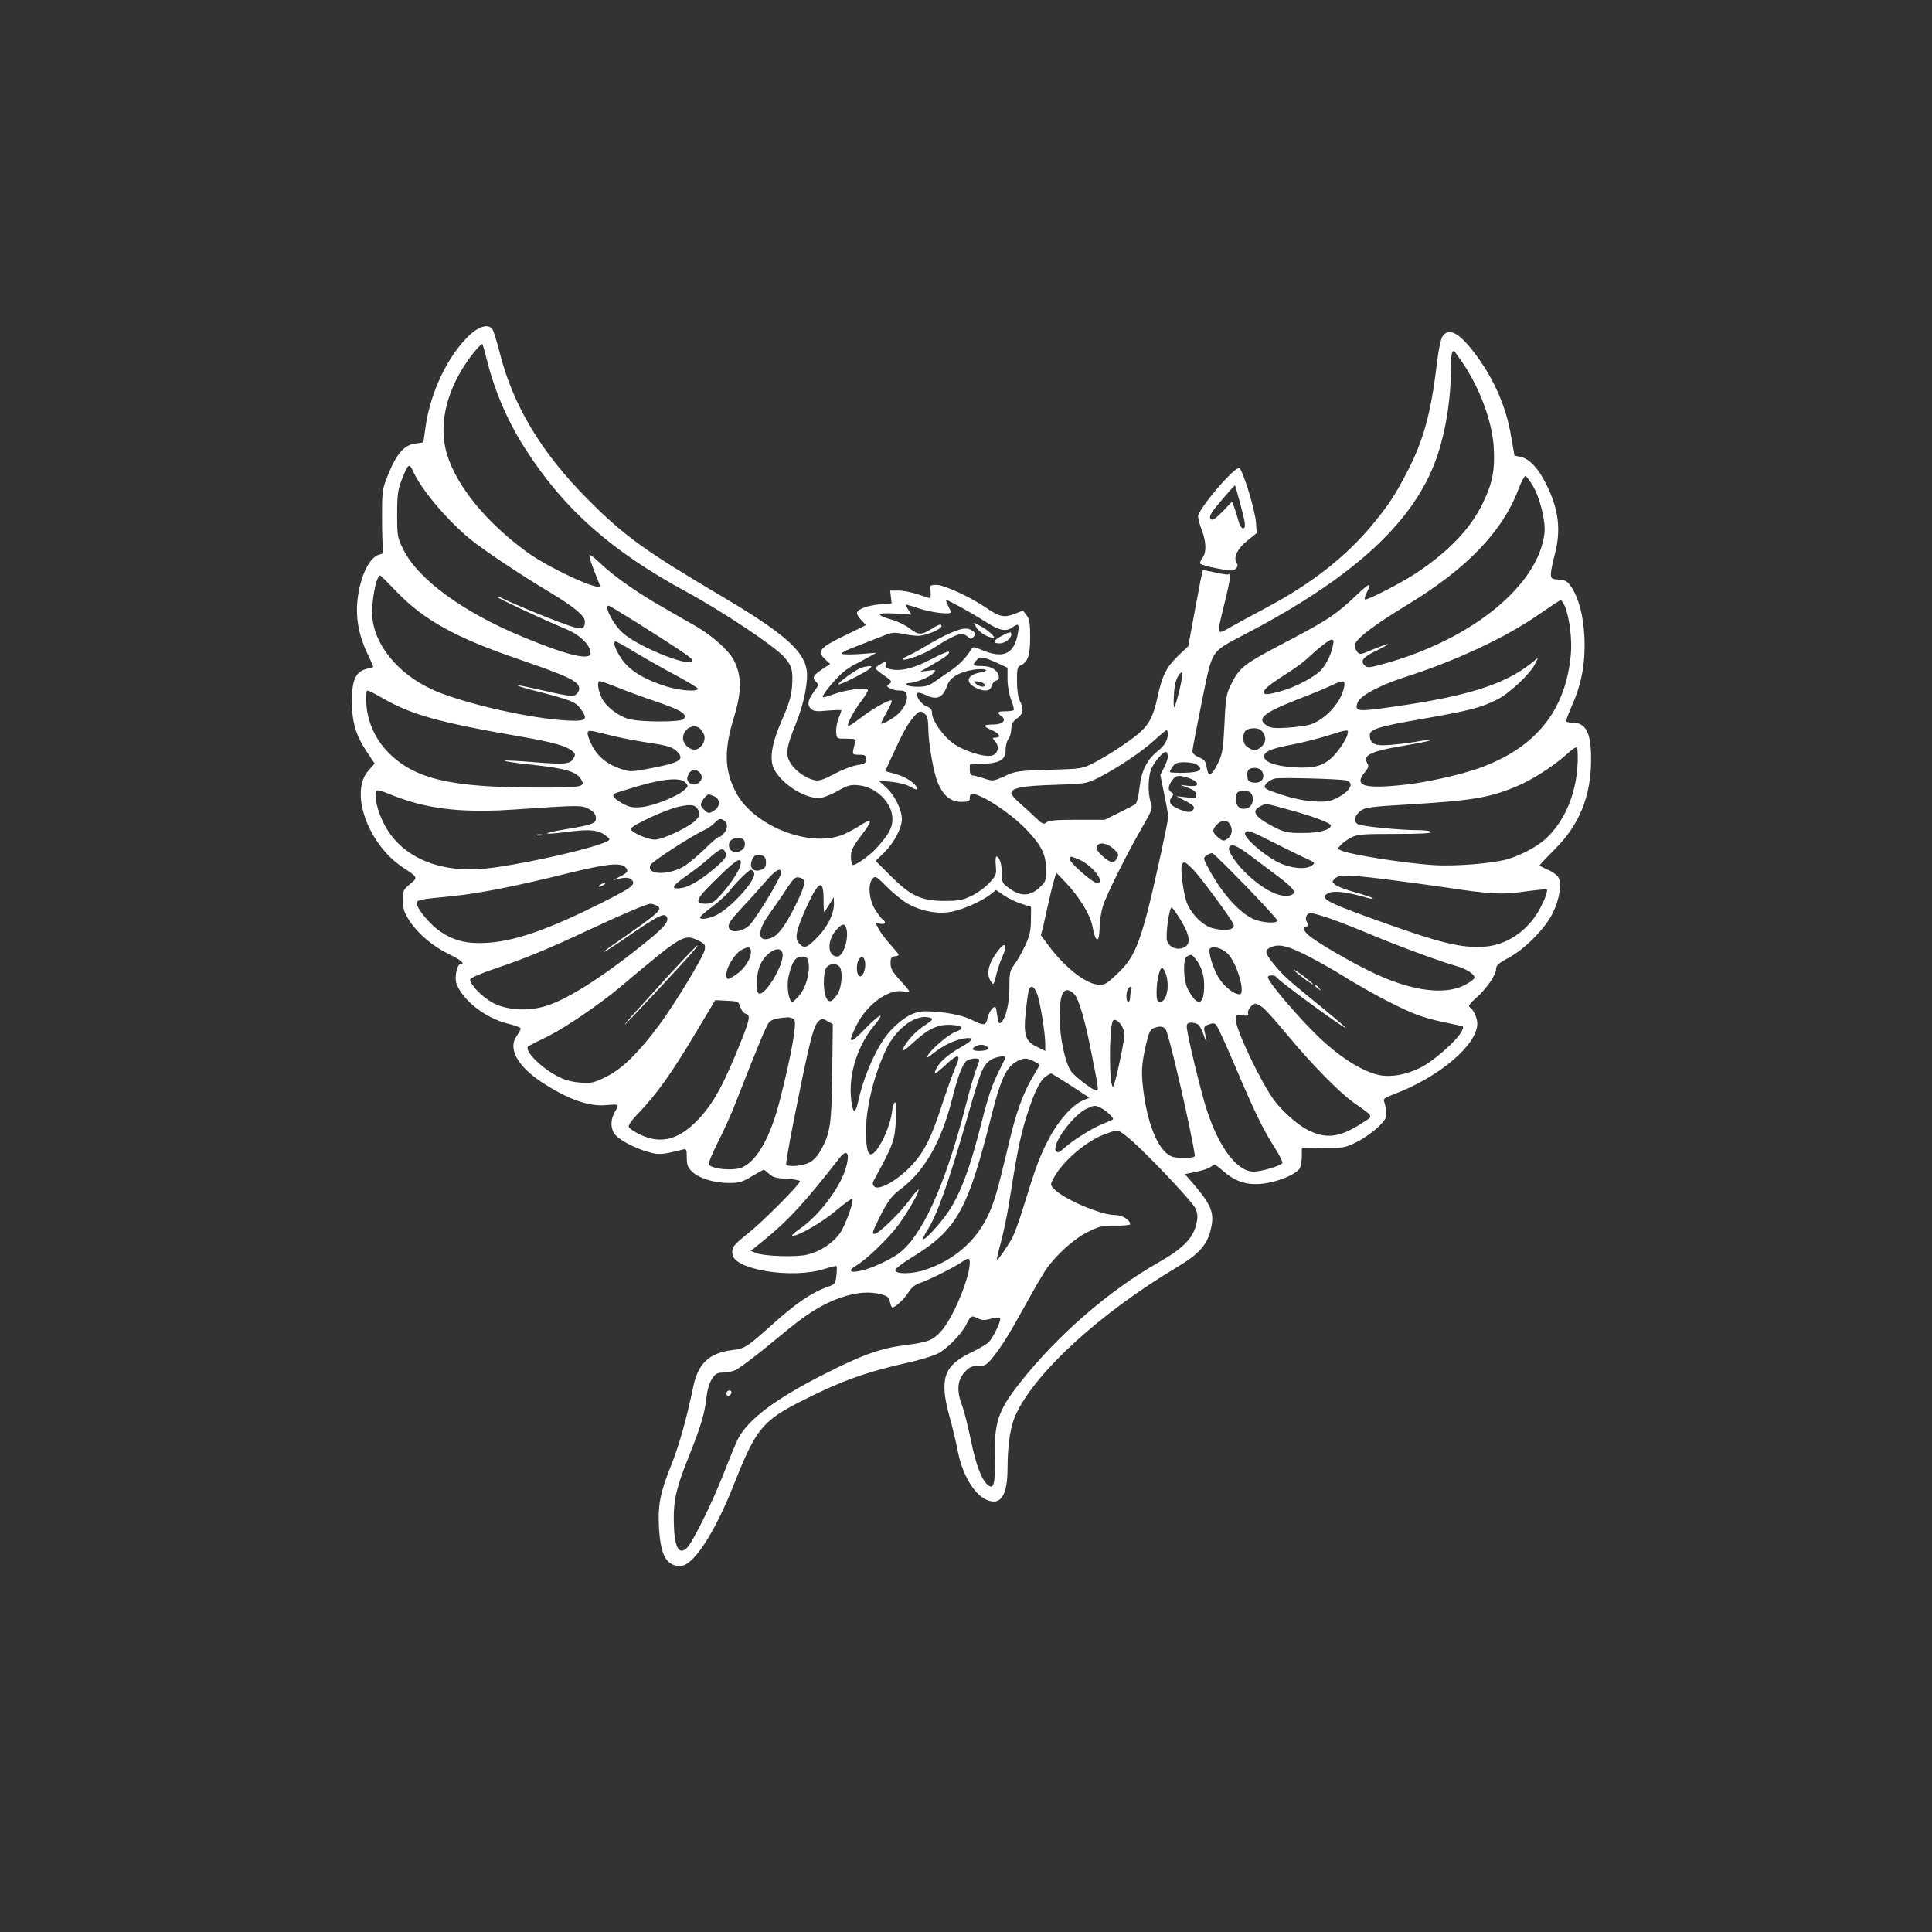 <?xml version="1.0" standalone="no"?>
<!DOCTYPE svg PUBLIC "-//W3C//DTD SVG 20010904//EN"
 "http://www.w3.org/TR/2001/REC-SVG-20010904/DTD/svg10.dtd">
<svg version="1.0" xmlns="http://www.w3.org/2000/svg"
 width="5em" height="5em" viewBox="0 0 1024 1024"
 preserveAspectRatio="xMidYMid meet">

<rect x="0" y="0" width="1024" height="1024" fill="#333333" stroke="none"/>

<g transform="translate(0,1024) scale(0.1,-0.1)"
fill="#ffff" stroke="none">
<path d="M2493 8468 c-116 -107 -210 -301 -237 -487 l-12 -86 -44 -6 c-58 -8
-99 -55 -142 -163 -32 -78 -33 -86 -33 -226 0 -80 2 -156 5 -170 4 -19 0 -25
-15 -28 -52 -10 -100 -100 -118 -224 -14 -101 1 -196 48 -297 20 -41 34 -75
33 -76 -2 -1 -19 -6 -38 -11 -55 -15 -75 -60 -75 -169 0 -112 21 -182 78 -268
l43 -64 -32 -36 c-103 -112 -6 -389 179 -513 84 -56 83 -54 40 -90 -36 -30
-38 -35 -37 -87 0 -46 6 -64 36 -110 46 -69 124 -134 211 -176 59 -28 85 -51
58 -51 -19 0 -33 -69 -22 -102 31 -88 153 -184 271 -213 38 -9 70 -21 70 -26
0 -6 -10 -23 -21 -39 -48 -65 2 -159 128 -243 143 -94 255 -134 349 -124 29 3
55 3 57 0 3 -3 -3 -19 -14 -36 -24 -41 -24 -88 0 -119 25 -31 101 -72 175 -93
59 -17 73 -16 184 12 20 5 22 2 22 -42 0 -38 5 -52 28 -75 36 -35 117 -60 197
-60 52 0 70 5 119 35 32 19 61 35 64 35 3 0 16 -10 29 -22 19 -18 39 -23 93
-26 39 -2 70 -8 70 -13 0 -16 -193 -210 -269 -271 -86 -69 -93 -78 -89 -116 9
-83 321 -132 490 -77 32 10 60 17 62 14 2 -2 2 -24 -1 -50 -5 -43 -7 -46 -52
-62 -78 -27 -166 -88 -282 -192 -140 -126 -151 -133 -219 -141 -119 -14 -180
-71 -205 -191 -37 -178 -77 -319 -120 -425 -57 -143 -69 -207 -62 -330 9 -144
40 -198 113 -198 69 0 183 175 289 445 113 285 148 327 371 438 193 98 333
147 539 193 66 14 141 37 166 50 47 23 125 103 150 153 24 48 27 50 59 35 23
-12 37 -13 70 -4 22 6 45 8 50 5 10 -6 -31 -97 -58 -127 -8 -10 -52 -36 -98
-58 -143 -69 -166 -140 -111 -340 15 -52 34 -133 43 -179 23 -122 83 -226 148
-258 78 -37 116 16 116 165 1 137 16 230 50 297 111 224 445 527 844 766 124
74 166 122 185 210 18 82 1 123 -96 237 l-43 49 58 12 c32 6 68 18 80 27 21
15 25 13 69 -26 66 -57 134 -76 225 -61 78 13 162 51 178 80 5 11 10 40 10 64
l0 45 113 -2 c107 -1 115 0 178 31 36 18 87 54 113 79 43 43 47 52 43 83 -2
20 -7 43 -11 53 -6 13 4 20 48 37 242 90 446 263 446 376 0 31 -24 81 -42 88
-8 4 7 23 40 52 56 51 102 119 102 153 0 15 16 29 63 54 89 47 199 158 239
243 35 75 46 150 28 184 -6 12 -31 31 -56 41 -24 11 -44 21 -44 23 0 2 37 42
83 88 129 130 189 279 190 469 1 146 -26 200 -100 200 -18 0 -33 4 -33 8 0 5
15 44 34 88 50 114 69 222 64 352 -5 116 -30 213 -71 273 -19 28 -30 35 -65
37 -38 3 -42 6 -42 30 0 15 9 60 20 101 35 132 22 242 -46 377 -41 83 -89 133
-135 143 l-32 6 -18 103 c-26 158 -93 309 -195 443 -82 107 -137 135 -169 85
-9 -14 -22 -75 -30 -148 -31 -262 -72 -408 -161 -577 -65 -124 -97 -171 -181
-273 -140 -169 -323 -312 -558 -437 -77 -41 -166 -89 -197 -107 -71 -41 -70
-44 -28 128 31 126 36 163 22 154 -5 -3 -37 2 -72 10 -34 8 -64 13 -65 12 -2
-2 -20 -93 -40 -203 l-37 -200 -54 -51 c-61 -59 -85 -105 -109 -219 -21 -96
-42 -139 -87 -181 -44 -42 -168 -124 -248 -166 -65 -33 -66 -33 -240 -38 -165
-5 -179 -7 -236 -34 -60 -27 -62 -27 -108 -12 -26 9 -53 16 -61 16 -10 0 -15
10 -15 29 l0 29 74 4 c89 4 116 22 116 77 0 20 7 45 15 55 8 11 15 35 15 53 0
24 7 38 30 55 34 24 38 51 15 94 -9 18 -15 57 -15 104 0 68 2 76 22 85 36 16
48 53 48 150 0 72 -4 95 -19 114 l-19 25 -46 -18 c-54 -21 -80 -15 -148 32
-81 56 -224 122 -263 122 -37 0 -37 -1 -33 -35 2 -19 1 -35 -2 -35 -4 0 -33 9
-65 20 -32 11 -78 20 -103 20 l-44 0 4 -34 4 -34 -64 -5 c-66 -7 -113 -24
-120 -44 -2 -7 8 -24 23 -39 14 -14 25 -27 23 -28 -2 -1 -54 -27 -116 -57
-127 -61 -144 -82 -98 -124 l26 -24 -42 -28 c-49 -33 -55 -45 -33 -67 15 -14
14 -18 -8 -48 -35 -47 -41 -73 -20 -93 14 -15 29 -17 90 -11 40 3 73 4 73 1 0
-2 -7 -22 -16 -44 -8 -21 -14 -54 -12 -73 3 -33 3 -33 56 -33 42 0 51 -3 46
-15 -3 -8 -8 -27 -11 -42 -5 -26 -3 -28 31 -28 31 0 36 -3 36 -24 0 -21 -6
-25 -45 -31 -25 -3 -80 -24 -121 -46 -61 -32 -82 -39 -107 -34 -47 10 -101 49
-127 90 -28 46 -24 81 30 214 42 104 65 222 55 283 -17 102 -129 198 -450 388
-408 241 -517 320 -710 514 -246 247 -396 497 -466 775 -16 63 -34 120 -40
128 -22 26 -67 15 -116 -29z m91 -149 c42 -163 110 -319 204 -464 203 -315
450 -534 847 -750 192 -104 466 -287 519 -345 43 -48 50 -72 44 -158 -4 -52
-16 -93 -53 -177 -55 -125 -69 -210 -42 -262 41 -78 157 -153 238 -153 17 0
60 16 96 36 56 32 71 36 113 32 95 -9 180 -94 180 -179 0 -47 -18 -80 -86
-156 -37 -40 -114 -94 -125 -87 -5 3 -9 23 -9 44 0 31 10 52 50 105 70 92 68
105 -9 55 -26 -16 -62 -35 -81 -43 -179 -74 -481 47 -572 228 -59 117 -61 219
-8 393 42 138 42 219 0 302 -25 50 -113 129 -195 177 -38 22 -124 71 -190 109
-134 77 -257 164 -327 232 -26 25 -50 43 -53 40 -4 -3 7 -41 24 -83 17 -42 31
-78 31 -81 0 -30 -280 100 -390 182 -213 156 -368 346 -420 513 -46 148 -10
324 101 488 35 52 81 105 86 99 2 -2 14 -45 27 -97z m5167 0 c93 -137 158
-314 166 -449 7 -120 -6 -190 -56 -293 -63 -134 -180 -258 -351 -372 -79 -53
-268 -150 -276 -142 -3 3 2 19 10 36 30 58 16 54 -56 -15 -103 -98 -152 -131
-344 -232 -255 -133 -272 -146 -320 -241 -24 -49 -28 -69 -34 -208 -7 -137
-11 -159 -34 -207 -34 -70 -52 -77 -60 -25 -5 34 -12 43 -41 55 -22 9 -35 21
-35 33 0 10 23 128 50 262 59 287 41 258 241 364 549 288 862 571 989 890 56
141 89 328 90 501 0 79 4 104 16 104 2 0 22 -28 45 -61z m-5562 -576 c45 -100
182 -261 305 -362 74 -60 260 -184 428 -285 121 -73 178 -120 178 -150 0 -45
-17 -47 -114 -11 -98 35 -286 114 -324 134 -13 7 -26 11 -28 8 -4 -4 238 -118
370 -173 71 -30 126 -84 126 -126 0 -40 -119 -13 -351 83 -320 131 -562 307
-641 466 -32 65 -33 72 -33 188 0 101 4 129 23 179 35 89 41 94 61 49z m5933
-74 c39 -62 71 -191 64 -254 -31 -274 -378 -560 -839 -690 -89 -25 -100 -26
-114 -12 -25 24 -9 45 62 78 36 18 64 33 62 35 -2 2 -36 -10 -77 -27 -70 -30
-74 -30 -87 -13 -7 10 -13 24 -13 32 0 31 94 104 280 217 313 190 504 388 588
612 15 40 32 71 37 70 6 -2 22 -23 37 -48z m-6020 -565 c144 -150 312 -243
644 -357 270 -93 324 -119 324 -157 0 -10 -7 -23 -16 -30 -16 -14 -41 -11
-218 30 -49 11 -90 19 -92 17 -3 -2 35 -14 83 -26 198 -51 221 -60 248 -95 40
-53 34 -66 -29 -66 -168 0 -516 72 -714 148 -197 76 -339 232 -358 393 -9 76
19 229 41 229 3 0 42 -39 87 -86z m2997 -86 c42 -23 103 -59 135 -80 63 -40
100 -47 132 -23 31 23 37 18 30 -26 -18 -113 -74 -142 -185 -97 -52 22 -54 22
-65 4 -24 -41 -63 -81 -111 -113 -27 -19 -65 -45 -84 -58 -26 -19 -47 -25 -87
-25 -29 0 -56 5 -59 10 -3 6 2 10 13 10 33 0 109 31 128 51 18 20 17 20 -27
14 l-44 -6 68 39 c73 42 94 58 85 68 -3 3 -47 -16 -96 -42 -92 -48 -162 -64
-217 -50 -20 5 -25 11 -20 26 6 19 5 19 -24 2 -17 -9 -31 -20 -31 -24 0 -4 21
-21 46 -38 41 -29 44 -33 28 -45 -17 -12 -16 -13 4 -24 11 -6 34 -11 51 -11
24 0 32 -5 37 -24 7 -28 -14 -72 -48 -102 -27 -25 -88 -58 -88 -48 0 4 14 32
31 62 17 30 28 56 25 59 -8 9 -106 -46 -167 -94 -33 -25 -61 -44 -64 -41 -8 7
31 82 70 132 19 25 35 51 35 58 0 17 -116 3 -180 -21 -30 -11 -56 -19 -58 -16
-10 9 80 115 122 144 25 17 46 31 49 31 2 0 28 13 58 30 l54 30 -92 -7 c-53
-3 -93 -2 -93 3 0 5 35 22 78 38 42 16 103 40 136 53 51 21 64 23 108 14 27
-6 65 -11 85 -11 38 0 123 35 123 51 0 14 -12 11 -55 -16 -52 -32 -68 -31
-113 4 -20 16 -63 37 -94 46 -91 26 -85 39 16 33 l87 -6 -16 25 c-9 14 -15 26
-13 28 2 1 35 -8 73 -21 63 -21 165 -33 165 -19 0 4 -7 19 -15 35 -9 17 -13
30 -9 30 4 0 41 -19 83 -42z m3195 9 c24 -58 39 -176 32 -253 -27 -302 -187
-499 -491 -607 -101 -35 -275 -74 -387 -86 -219 -24 -275 -7 -214 66 17 20 22
34 15 44 -29 45 11 66 182 95 78 13 145 26 148 30 3 3 -10 3 -29 0 -83 -15
-178 -26 -222 -26 -48 0 -68 16 -68 54 0 31 49 46 275 85 257 45 313 60 400
103 65 33 172 133 200 187 l17 35 -38 -31 c-141 -111 -341 -174 -723 -228
-199 -29 -213 -27 -195 22 12 35 115 90 247 133 270 86 538 211 711 332 61 42
114 77 118 77 4 1 14 -14 22 -32z m-4923 -84 c231 -146 292 -187 297 -200 16
-52 -280 64 -368 143 -50 45 -101 144 -74 144 3 0 68 -39 145 -87z m3694 -124
c-11 -50 -32 -94 -61 -128 -32 -38 -141 -95 -221 -116 -71 -19 -83 -19 -83 -1
0 15 28 37 135 106 33 21 71 49 85 62 63 59 125 108 138 108 10 0 12 -8 7 -31z
m-3696 -38 c53 -32 148 -86 211 -119 63 -34 116 -66 118 -71 6 -19 -92 -12
-164 10 -103 32 -177 73 -221 123 -40 46 -71 116 -50 116 5 0 53 -26 106 -59z
m1919 -56 l52 -24 0 -60 c0 -36 8 -80 19 -110 11 -27 17 -52 14 -55 -4 -3 -24
-6 -45 -6 -41 0 -47 -6 -21 -25 30 -22 9 -45 -42 -45 -25 0 -45 -3 -45 -7 0
-5 19 -16 41 -25 39 -17 46 -38 12 -38 -14 0 -14 -2 1 -19 24 -27 17 -64 -15
-75 -37 -13 -156 25 -211 67 -53 40 -108 120 -108 156 0 20 -7 29 -30 38 -29
11 -60 57 -46 70 3 4 22 -1 41 -10 62 -30 92 -16 116 51 14 41 63 70 136 82
61 10 99 -3 40 -14 -72 -13 -84 -51 -26 -81 44 -23 78 -19 85 9 3 13 14 26 24
29 13 3 17 11 13 26 -8 32 -42 51 -90 51 -47 0 -51 5 -26 32 18 20 30 19 111
-17z m963 -144 c-11 -46 -23 -86 -27 -90 -3 -3 -5 26 -2 65 2 47 10 80 22 100
28 41 29 20 7 -75z m-2984 18 c43 -18 138 -53 212 -78 135 -46 168 -68 143
-93 -17 -16 -228 -16 -288 1 -57 15 -120 64 -144 110 -21 42 -27 91 -11 91 5
0 45 -14 88 -31z m1951 14 c5 -18 -20 -16 -44 2 -18 15 -18 15 10 13 16 -2 31
-9 34 -15z m1906 -15 c-14 -79 -101 -174 -182 -199 -20 -6 -74 -13 -119 -16
-66 -4 -88 -2 -108 11 -56 36 -22 66 155 136 71 27 153 61 182 75 71 33 79 32
72 -7z m-5102 -55 c156 -91 303 -132 743 -208 165 -29 234 -48 266 -74 18 -14
20 -21 10 -38 -17 -33 -42 -36 -207 -23 -85 7 -157 11 -160 8 -2 -3 66 -13
153 -22 168 -19 226 -35 251 -74 29 -44 11 -47 -246 -46 -445 1 -635 46 -772
184 -68 67 -112 162 -118 255 -3 50 -1 75 6 75 6 0 39 -17 74 -37z m2882 -89
c11 -10 16 -34 16 -67 0 -83 28 -243 51 -297 30 -69 68 -100 125 -100 36 0 44
3 44 18 0 30 9 32 57 11 70 -30 188 -116 248 -181 77 -83 99 -128 99 -206 1
-61 -1 -65 -36 -98 -50 -45 -98 -46 -156 -4 -40 28 -42 33 -42 81 0 49 -13 89
-29 89 -4 0 -6 -22 -3 -49 4 -45 2 -51 -33 -89 -20 -23 -62 -54 -93 -69 -49
-24 -69 -28 -147 -28 -122 0 -178 26 -285 133 l-79 79 45 44 c53 52 94 130 94
178 0 51 -40 130 -86 170 l-38 34 69 -7 c41 -4 82 -15 102 -27 19 -12 33 -16
33 -9 0 23 -56 62 -111 77 l-57 16 23 51 c68 148 88 185 117 223 36 46 49 51
72 27z m-1198 -72 c6 -4 16 -17 23 -30 15 -28 -3 -71 -36 -83 -30 -11 -73 24
-73 58 0 47 50 79 86 55z m2990 -27 c19 -29 11 -60 -21 -81 -19 -13 -28 -13
-47 -3 -30 15 -38 28 -38 60 0 34 17 49 57 49 24 0 37 -7 49 -25z m-3446 -16
c42 -10 121 -25 177 -34 117 -17 141 -25 167 -54 35 -39 3 -56 -166 -87 -80
-15 -90 -15 -136 0 -76 26 -126 67 -157 130 -15 30 -24 60 -20 66 7 11 12 10
135 -21z m2940 9 c-1 -31 -19 -62 -53 -88 -57 -45 -87 -104 -97 -192 -5 -45
-15 -86 -22 -90 -7 -5 -47 -26 -88 -46 l-75 -37 -146 0 c-110 0 -150 -3 -163
-14 -14 -12 -21 -9 -59 27 -23 22 -61 57 -84 77 -24 21 -43 43 -43 50 0 28 55
40 225 45 166 5 172 6 235 37 95 47 237 142 300 201 30 28 58 51 63 52 4 0 7
-10 7 -22z m952 0 c-7 -32 -56 -101 -91 -131 -47 -39 -94 -50 -190 -44 -101 6
-161 28 -161 58 0 26 39 42 150 63 47 9 128 29 180 45 117 37 120 37 112 9z
m1219 -80 c11 -186 -49 -358 -162 -468 -46 -44 -134 -92 -209 -114 -82 -23
-281 -39 -395 -31 -151 10 -431 54 -484 76 -23 10 -23 10 -5 30 11 12 36 30
56 40 33 17 61 19 233 19 128 0 194 3 190 10 -3 6 -34 10 -68 10 -96 0 -298
20 -319 31 -26 14 -19 47 14 72 23 17 55 22 250 33 343 21 429 35 576 96 81
34 190 103 262 167 48 43 60 48 61 29z m-2171 -38 c0 -11 -9 -37 -20 -58 l-20
-39 21 -104 c12 -57 21 -111 21 -120 0 -8 -17 -91 -37 -185 -103 -472 -132
-552 -237 -649 -58 -54 -64 -57 -103 -53 -67 8 -174 94 -258 207 l-40 54 13
51 c6 28 18 80 26 116 8 36 20 88 28 115 l14 50 50 -52 c73 -77 130 -170 142
-232 17 -91 37 -95 38 -6 0 31 8 81 18 113 19 61 128 280 213 426 48 84 51 92
40 123 -17 52 -14 145 6 184 22 43 65 90 77 83 4 -3 8 -14 8 -24z m154 -43
c37 -27 14 -41 -67 -43 -42 -1 -77 1 -77 5 0 3 7 17 16 29 12 17 25 22 63 22
26 0 55 -6 65 -13z m346 -37 c17 -33 -4 -62 -43 -58 -25 2 -33 8 -35 26 -6 37
5 52 37 52 20 0 34 -7 41 -20z m-2976 -12 c23 -38 -36 -77 -64 -43 -10 12 -10
21 -1 41 13 29 47 30 65 2z m2614 -34 c32 -21 18 -35 -31 -29 l-42 5 43 -16
c30 -11 42 -21 42 -36 0 -19 -4 -20 -52 -14 l-53 6 48 -25 c50 -27 55 -36 34
-53 -10 -9 -26 -7 -63 7 -51 20 -65 41 -43 67 11 13 10 18 -4 26 -20 11 -15
38 12 70 12 15 24 18 51 13 19 -4 45 -13 58 -21z m805 0 c55 -12 16 -70 -71
-104 -46 -18 -159 -8 -257 24 -108 35 -114 39 -91 65 10 11 30 22 45 25 33 6
337 -2 374 -10z m-3500 -12 c16 -17 16 -20 -6 -39 -37 -35 -167 -86 -229 -91
-49 -4 -64 0 -103 22 -45 27 -54 39 -35 51 5 3 63 21 127 40 137 39 221 45
246 17z m-1416 -112 c142 -36 299 -45 504 -31 351 24 360 24 399 4 24 -13 36
-26 38 -44 4 -33 -14 -40 -164 -65 -123 -20 -125 -31 -2 -15 119 16 168 14
206 -9 17 -11 32 -24 32 -29 0 -31 -518 -148 -695 -158 -235 -12 -419 77 -502
245 -32 63 -50 139 -40 166 5 12 19 9 76 -15 39 -16 105 -38 148 -49z m4411
58 c21 -21 15 -67 -12 -79 -37 -17 -66 3 -66 46 0 18 6 36 13 38 22 10 53 7
65 -5z m-2844 -18 c33 -12 35 -53 4 -74 -29 -20 -34 -20 -58 4 -17 17 -19 24
-9 43 10 18 27 36 36 37 1 0 13 -4 27 -10z m-82 -76 c10 -20 7 -28 -13 -50
-35 -37 -175 -104 -218 -104 -38 0 -123 37 -128 56 -5 15 190 106 257 119 67
14 88 10 102 -21z m3123 6 c130 -35 230 -72 229 -86 -3 -23 -62 -39 -149 -39
-82 0 -96 3 -155 33 -102 53 -121 84 -67 110 29 14 18 16 142 -18z m-2989 -58
c22 -15 23 -41 2 -67 -11 -14 -23 -24 -26 -20 -3 3 -40 -28 -81 -69 -42 -40
-94 -83 -117 -94 -89 -45 -193 -35 -165 15 10 19 222 156 287 185 16 7 38 23
51 36 24 24 32 26 49 14z m2684 -23 c16 -28 9 -59 -16 -76 -18 -12 -24 -11
-47 8 -32 25 -34 42 -7 69 26 26 56 26 70 -1z m255 -107 c66 -33 137 -68 159
-77 35 -17 37 -19 20 -32 -32 -24 -115 -16 -180 17 -80 40 -189 137 -174 156
14 16 21 14 175 -64z m-2827 7 c5 -43 -67 -63 -82 -23 -11 29 13 55 47 52 26
-2 33 -8 35 -29z m1953 -27 c28 -25 30 -31 20 -50 -16 -30 -35 -28 -78 11 -25
23 -34 39 -30 50 10 26 53 20 88 -11z m729 -39 c41 -31 110 -83 153 -115 80
-61 93 -84 53 -94 -53 -13 -140 30 -229 115 -52 49 -100 119 -93 137 10 26 40
15 116 -43z m-2784 15 c5 -18 -2 -30 -42 -66 -83 -73 -149 -113 -194 -119 -59
-8 -50 10 31 67 36 25 90 66 119 93 61 53 75 57 86 25z m2757 -174 c92 -95
167 -177 167 -183 0 -18 -81 -12 -127 8 -80 37 -173 144 -244 280 -22 43 -22
44 -3 58 10 7 24 12 30 11 6 -2 86 -80 177 -174z m-2559 160 c10 -4 16 -18 16
-35 0 -23 -6 -32 -26 -39 -44 -17 -68 16 -44 61 11 20 27 23 54 13z m1674 -19
c72 -31 145 -125 96 -125 -22 0 -144 107 -144 126 0 18 2 17 48 -1z m-1794
-32 c-9 -34 -55 -103 -107 -160 -34 -36 -46 -43 -78 -43 -59 0 -51 24 39 112
125 125 159 146 146 91z m2403 -25 c40 -42 200 -259 211 -287 11 -29 -43 -39
-113 -20 -55 15 -120 84 -139 147 -17 60 -31 176 -21 191 10 18 19 13 62 -31z
m-3013 16 c21 -20 13 -31 -38 -55 -22 -11 -32 -17 -21 -13 52 15 81 16 94 0
21 -25 3 -39 -158 -120 -278 -140 -457 -203 -606 -213 -107 -7 -174 9 -249 58
-54 36 -126 121 -126 149 0 22 4 22 185 40 141 14 335 52 605 119 210 52 288
61 314 35z m683 -30 c14 -38 -130 -195 -210 -229 -39 -16 -77 -20 -77 -7 0 4
29 30 66 57 36 27 75 63 88 80 36 47 105 115 116 115 6 0 13 -7 17 -16z m143
0 c0 -25 -134 -245 -168 -278 -41 -38 -105 -43 -110 -9 -3 17 16 44 70 101 40
43 97 106 126 140 52 61 82 78 82 46z m675 -166 c75 -40 159 -54 231 -40 63
13 162 58 206 93 l27 22 41 -28 c22 -15 64 -36 93 -45 l52 -17 -1 -69 c0 -56
-6 -83 -31 -137 -18 -37 -43 -82 -57 -100 -23 -30 -26 -43 -26 -119 0 -86 -19
-167 -45 -188 -10 -9 -14 -1 -20 40 -7 49 -8 51 -26 34 -10 -9 -21 -32 -25
-50 -8 -41 -19 -42 -85 -9 -50 26 -151 44 -245 45 -58 0 -116 -31 -182 -100
-66 -69 -141 -230 -172 -372 -15 -65 -25 -73 -34 -27 -27 136 20 306 116 422
65 78 33 67 -47 -16 -83 -86 -95 -81 -45 20 53 107 167 191 242 179 21 -3 38
-4 38 -1 0 3 -22 30 -50 60 -40 44 -50 62 -50 89 0 30 4 35 26 38 25 3 24 4
-24 58 -27 30 -57 70 -66 88 l-17 33 26 -7 c25 -6 35 8 14 22 -6 3 -24 27 -40
52 -34 54 -41 139 -13 166 14 15 21 10 77 -47 34 -34 85 -74 112 -89z m2526
132 c90 -11 236 -31 324 -44 238 -36 295 -39 419 -21 60 8 111 13 114 11 9 -9
-22 -83 -55 -134 -65 -98 -164 -160 -270 -169 -127 -10 -237 17 -594 146 -261
94 -294 114 -231 140 27 11 102 1 200 -28 18 -5 30 -6 28 -2 -3 4 -44 18 -92
31 -47 13 -95 31 -106 40 -19 15 -19 17 -3 33 22 22 63 22 266 -3z m-3084 -1
c14 -14 1 -55 -47 -150 -48 -95 -85 -145 -119 -159 -75 -31 -83 29 -16 122 25
35 58 83 75 108 52 80 61 90 78 90 10 0 23 -5 29 -11z m108 -107 c0 -39 2 -69
4 -66 2 2 15 21 27 41 l23 38 1 -38 c0 -52 -36 -124 -92 -179 -52 -53 -66 -57
-93 -28 -24 27 -16 67 35 182 68 151 95 165 95 50z m-884 -32 c34 -19 16 -35
-208 -191 -40 -27 -73 -52 -73 -55 0 -2 34 19 77 48 220 152 247 166 259 133
8 -20 -20 -53 -102 -120 -218 -178 -418 -308 -535 -345 -97 -32 -214 -25 -289
16 -56 31 -122 99 -118 123 2 8 54 31 128 56 164 55 287 106 500 206 189 88
307 138 328 139 7 0 22 -5 33 -10z m2778 -78 c49 -82 54 -126 16 -144 -35 -16
-77 0 -89 34 -10 28 11 178 24 178 4 0 26 -31 49 -68z m798 7 c48 -17 144 -55
213 -84 127 -54 372 -144 445 -164 58 -16 106 -47 99 -65 -3 -9 -30 -27 -59
-41 -101 -47 -260 -28 -447 55 -96 42 -288 150 -357 201 -41 29 -54 59 -26 59
12 0 13 4 4 19 -16 24 -5 51 20 51 11 0 59 -14 108 -31z m-2573 -45 c19 -49
-13 -154 -46 -154 -54 1 -56 87 -3 144 28 30 40 33 49 10z m-779 -71 c31 -16
35 -21 30 -47 -6 -36 -159 -288 -242 -400 -110 -147 -196 -231 -278 -272 -66
-33 -80 -36 -137 -32 -38 2 -82 13 -110 27 -98 47 -198 148 -166 167 6 4 54
28 107 54 88 44 272 169 381 261 331 278 335 281 415 242z m3201 -67 c50 -24
138 -73 197 -109 135 -84 291 -168 384 -206 62 -25 105 -37 251 -67 21 -4 21
-6 8 -32 -25 -48 -150 -158 -218 -191 -75 -37 -152 -51 -213 -40 -84 16 -199
85 -310 188 -107 99 -285 306 -285 332 0 12 37 12 45 0 11 -19 365 -278 365
-267 0 4 -84 75 -220 185 -88 72 -120 103 -161 154 -45 56 -48 70 -16 85 41
20 83 12 173 -32z m-2926 8 c0 -37 -35 -90 -78 -119 -46 -31 -52 -31 -52 2 0
36 45 109 78 127 39 22 52 19 52 -10z m2531 -13 c48 -52 92 -211 59 -211 -26
0 -73 34 -100 72 -30 40 -60 122 -60 161 0 30 68 16 101 -22z m-2363 3 c8 -57
-96 -229 -127 -209 -18 10 -12 106 8 151 33 72 111 111 119 58z m2184 -21 c31
-35 49 -84 50 -136 3 -117 -35 -130 -87 -28 -23 46 -26 158 -5 171 21 13 25
13 42 -7z m-2047 -23 c10 -47 -12 -132 -46 -173 -17 -20 -34 -37 -39 -37 -19
0 -32 80 -21 131 17 79 37 109 70 109 24 0 31 -5 36 -30z m299 7 c8 -32 -7
-82 -25 -82 -18 0 -24 57 -9 85 14 26 26 25 34 -3z m-136 -29 c21 -21 15 -111
-10 -148 -29 -43 -44 -47 -59 -18 -16 30 -17 127 -1 156 14 24 50 30 70 10z
m1731 -39 c22 -63 5 -149 -30 -149 -16 0 -19 8 -19 53 0 57 16 127 29 127 5 0
14 -14 20 -31z m-683 -104 c16 -39 44 -208 44 -267 l0 -38 -45 22 c-62 30 -72
64 -57 198 6 55 13 104 17 110 12 19 26 10 41 -25z m500 19 c-3 -9 -6 -27 -6
-40 0 -13 -4 -24 -10 -24 -11 0 -13 39 -4 64 3 9 11 16 16 16 6 0 7 -7 4 -16z
m-304 -21 c25 -22 61 -145 97 -335 35 -177 35 -178 21 -178 -17 0 -118 78
-134 103 -31 46 -59 179 -60 282 -1 133 24 176 76 128z m-1768 -71 c6 -17 18
-33 28 -35 25 -7 23 -25 -16 -125 -95 -241 -153 -349 -235 -435 -102 -108
-198 -133 -307 -81 -31 14 -58 33 -61 41 -4 9 15 36 49 71 101 105 179 215
321 454 l88 147 62 -3 c60 -3 62 -4 71 -34z m2770 -3 c15 -12 75 -78 132 -148
131 -157 268 -296 346 -353 115 -82 110 -70 45 -112 -117 -75 -188 -84 -284
-36 -55 28 -134 97 -181 160 -67 90 -202 373 -202 424 0 26 2 28 35 24 28 -3
34 -1 30 10 -6 17 21 52 40 52 7 0 25 -10 39 -21z m-2484 -64 c14 -17 -15
-185 -75 -420 -49 -194 -117 -320 -196 -360 -43 -23 -166 -13 -183 14 -3 4 19
57 49 117 31 60 74 156 96 214 123 314 161 406 176 422 14 15 38 22 99 26 12
1 27 -5 34 -13z m724 9 c13 -5 6 -13 -26 -34 -46 -29 -85 -68 -113 -112 -26
-41 -9 -34 54 24 72 66 126 90 193 86 61 -4 72 -19 24 -36 -38 -14 -130 -92
-148 -125 -9 -17 -3 -15 28 10 53 42 114 71 163 79 57 9 52 -8 -12 -44 -69
-39 -114 -77 -133 -113 -20 -40 -9 -36 47 16 67 63 85 60 55 -7 -13 -29 -45
-118 -71 -197 -60 -186 -99 -262 -172 -337 -71 -73 -166 -125 -189 -103 -12
13 -11 19 6 49 92 167 104 200 108 303 3 64 1 98 -5 94 -6 -4 -13 -26 -15 -49
-11 -86 -75 -219 -110 -226 -19 -4 -28 36 -28 127 0 122 43 296 106 428 56
118 166 195 238 167z m-545 -18 l25 -14 -3 -252 c-3 -275 -10 -326 -60 -415
-17 -31 -40 -57 -62 -67 -34 -18 -114 -25 -122 -10 -2 4 13 95 34 202 92 465
111 541 143 562 14 10 17 10 45 -6z m1555 -21 c9 -14 16 -35 16 -47 0 -37 -52
-278 -61 -278 -20 0 -22 294 -2 346 6 17 28 8 47 -21z m406 5 c8 -5 23 -33 32
-62 16 -48 17 -35 2 27 -5 20 -1 27 22 35 21 8 31 8 40 -2 7 -7 53 -107 102
-223 103 -242 147 -333 209 -429 24 -38 42 -74 40 -80 -5 -14 -113 -46 -152
-46 -87 0 -183 125 -248 325 -31 91 -107 409 -107 443 0 16 6 22 23 22 12 0
29 -5 37 -10z m-170 -29 c19 -37 133 -528 153 -666 3 -15 -91 -18 -124 -4 -64
26 -120 150 -145 320 -17 120 -16 159 11 277 13 57 22 75 38 82 35 14 56 11
67 -9z m-945 -102 c-4 -5 -24 -9 -46 -9 -42 0 -45 15 -5 30 23 9 60 -6 51 -21z
m93 -46 c-1 -5 -17 -37 -35 -73 -41 -85 -54 -126 -107 -332 -49 -189 -98 -317
-156 -405 -40 -62 -128 -158 -136 -150 -3 3 6 23 20 45 54 85 111 247 208 582
76 266 85 288 124 319 25 20 90 30 82 14z m-138 -12 c0 -5 -7 -25 -15 -46 -9
-20 -34 -107 -56 -193 -110 -429 -236 -704 -363 -791 -23 -16 -74 -43 -115
-60 -99 -42 -175 -42 -103 1 54 32 166 139 221 212 54 73 117 183 109 191 -2
2 -24 -23 -48 -56 -50 -69 -164 -179 -185 -179 -11 0 -11 7 3 38 58 124 83
161 131 196 129 95 219 251 277 479 28 113 51 175 72 200 15 17 72 24 72 8z
m290 -6 c17 -9 30 -17 30 -19 0 -2 -16 -30 -35 -62 -50 -82 -91 -195 -125
-342 -65 -274 -81 -330 -120 -408 -65 -129 -180 -226 -326 -274 -70 -24 -159
-24 -159 -2 0 8 40 38 89 68 237 146 294 246 420 747 48 191 77 256 129 288
39 23 59 24 97 4z m196 -129 l98 -64 -35 -15 c-55 -23 -132 -109 -181 -205
-47 -89 -69 -149 -133 -357 -20 -66 -46 -138 -57 -160 -23 -45 -80 -127 -84
-122 -2 2 7 43 21 93 13 49 31 134 40 189 44 277 60 359 91 463 40 131 74 204
106 226 12 9 25 16 29 16 4 0 51 -29 105 -64z m162 -120 c28 -14 68 -54 61
-59 -2 -2 -29 -14 -59 -26 -60 -25 -158 -88 -203 -129 -21 -20 -30 -23 -39
-14 -30 30 89 194 164 227 41 18 43 18 76 1z m128 -145 c72 -52 353 -347 370
-386 13 -31 13 -46 4 -86 -18 -73 -72 -128 -201 -201 -265 -151 -534 -385
-734 -638 -116 -148 -136 -208 -132 -402 2 -135 -6 -165 -38 -138 -33 27 -63
108 -89 236 -15 71 -35 153 -46 182 -30 79 -27 134 11 177 26 29 38 35 73 35
35 0 45 6 72 38 52 64 89 123 174 277 45 82 96 170 113 195 53 77 147 163 222
200 63 31 78 35 148 34 42 -1 77 3 77 7 0 23 -42 49 -80 49 -76 0 -276 86
-325 140 -19 21 -19 21 0 57 49 91 178 200 277 234 67 23 58 24 104 -10z
m-1473 -103 c2 -7 0 -30 -5 -51 -24 -107 -142 -268 -253 -343 -27 -19 -43 -34
-34 -34 34 0 159 73 233 136 43 36 80 63 83 60 11 -10 -37 -144 -67 -185 -38
-52 -105 -95 -172 -111 -58 -14 -227 -9 -271 9 l-28 11 73 59 c125 101 219
204 391 425 29 38 43 44 50 24z m647 -570 c0 -81 -90 -297 -153 -365 -44 -48
-68 -57 -192 -73 -127 -16 -225 -51 -420 -150 -264 -133 -410 -243 -464 -347
-11 -22 -45 -104 -75 -182 -63 -160 -166 -369 -197 -397 -44 -40 -67 12 -68
152 -1 106 15 173 80 335 65 163 83 223 94 316 4 38 16 76 29 95 18 28 28 33
61 33 22 0 51 7 65 14 35 20 129 92 238 183 131 110 217 165 314 199 88 30
157 36 221 18 30 -8 39 -16 44 -40 3 -16 9 -29 13 -29 15 0 62 44 85 80 16 26
36 42 62 50 45 15 175 80 218 109 38 26 45 26 45 -1z"/>
<path d="M5177 6911 c15 -24 60 -51 88 -51 16 0 -30 42 -67 61 l-37 19 16 -29z"/>
<path d="M5040 6886 c-30 -12 -86 -42 -125 -65 -38 -24 -86 -50 -105 -58 -19
-8 -30 -17 -25 -19 18 -7 124 34 171 66 61 41 119 70 140 70 10 0 25 -7 34
-15 15 -14 19 -14 31 1 11 14 11 18 -6 30 -26 19 -51 17 -115 -10z"/>
<path d="M5308 6869 c-45 -23 -49 -39 -10 -39 29 0 62 26 62 48 0 16 -8 15
-52 -9z"/>
<path d="M4561 6699 c-32 -13 -123 -80 -117 -86 6 -6 145 64 166 83 12 12 12
14 -5 13 -11 0 -31 -5 -44 -10z"/>
<path d="M2848 5813 c6 -2 18 -2 25 0 6 3 1 5 -13 5 -14 0 -19 -2 -12 -5z"/>
<path d="M3180 5550 c-8 -5 -10 -10 -5 -10 6 0 17 5 25 10 8 5 11 10 5 10 -5
0 -17 -5 -25 -10z"/>
<path d="M5287 5198 c-50 -67 -62 -124 -33 -163 12 -17 14 -13 26 36 7 30 21
72 31 94 32 70 18 89 -24 33z"/>
<path d="M3624 5157 c-38 -40 -105 -113 -149 -163 -45 -49 -100 -110 -124
-136 -24 -27 -41 -48 -39 -48 5 0 301 317 358 383 53 62 28 42 -46 -36z"/>
<path d="M6857 5099 c14 -17 103 -83 103 -76 0 3 -26 24 -57 48 -32 23 -53 36
-46 28z"/>
<path d="M6970 5016 c0 -2 8 -10 18 -17 15 -13 16 -12 3 4 -13 16 -21 21 -21
13z"/>
<path d="M3850 2854 c0 -9 5 -14 12 -12 18 6 21 28 4 28 -9 0 -16 -7 -16 -16z"/>
<path d="M6508 7713 c-77 -79 -158 -187 -158 -210 0 -12 9 -45 20 -73 23 -60
25 -117 5 -144 -8 -11 -15 -25 -15 -31 0 -6 39 -18 88 -27 76 -15 89 -15 102
-2 11 11 12 19 4 31 -18 29 4 75 58 118 l49 40 -4 55 c-5 70 -73 290 -90 290
-7 0 -34 -21 -59 -47z m66 -144 c29 -109 31 -129 13 -129 -7 0 -18 19 -24 43
-6 23 -16 55 -22 70 l-11 28 -50 -52 c-37 -38 -54 -49 -62 -41 -8 8 -6 18 7
39 18 27 118 143 121 140 1 -1 14 -45 28 -98z"/>
</g>
</svg>
